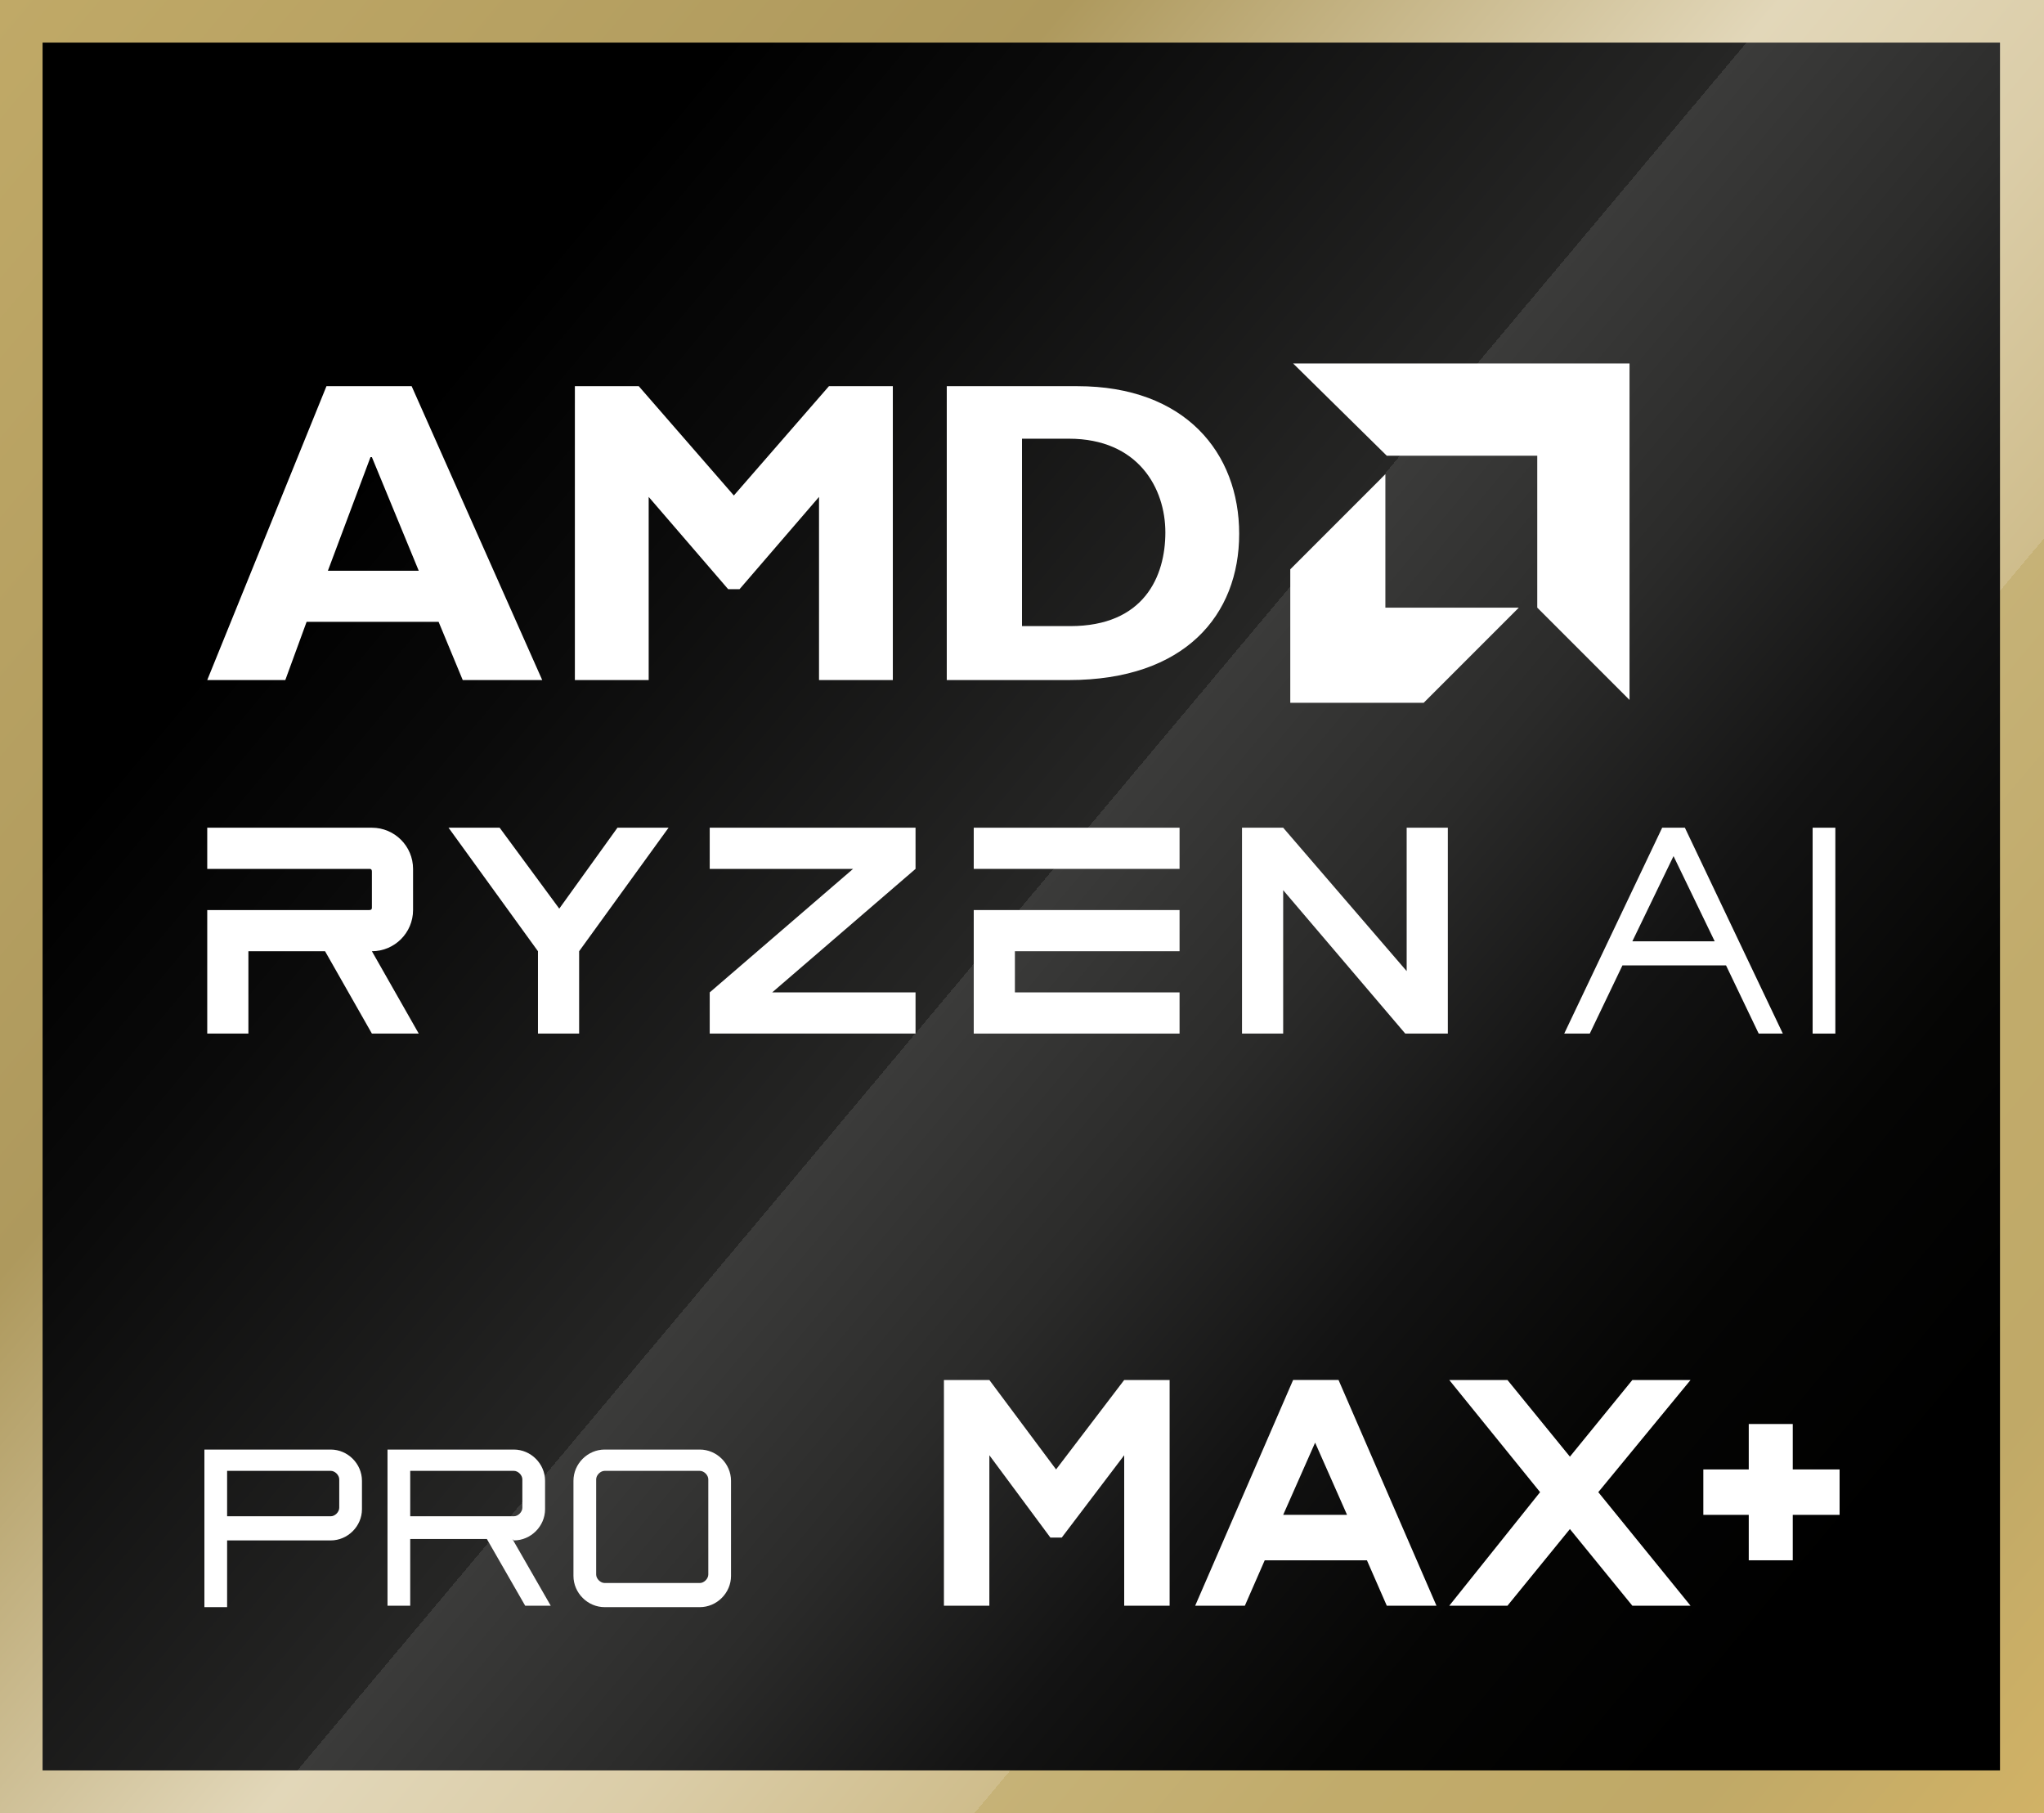 <?xml version="1.0" encoding="UTF-8"?>
<svg id="Layer_1" data-name="Layer 1" xmlns="http://www.w3.org/2000/svg" xmlns:xlink="http://www.w3.org/1999/xlink" version="1.1" viewBox="0 0 144 127.7">
  <rect x="0" y="0" width="144" height="127.7" fill="#808080" stroke="none"/>
  <defs>
    <style>
      .cls-1 {
        fill: url(#linear-gradient);
      }

      .cls-1, .cls-2, .cls-3 {
        stroke-width: 0px;
      }

      .cls-2 {
        fill: url(#linear-gradient-2);
      }

      .cls-3 {
        fill: #fff;
      }
    </style>
    <linearGradient id="linear-gradient" x1="-1.7" y1="2" x2="145.7" y2="125.7" gradientUnits="userSpaceOnUse">
      <stop offset="0" stop-color="#c0a967"/>
      <stop offset=".3" stop-color="#ae995d"/>
      <stop offset=".5" stop-color="#e2d7b9"/>
      <stop offset=".6" stop-color="#dbcda8"/>
      <stop offset=".7" stop-color="#cfbd8c"/>
      <stop offset=".7" stop-color="#c6b277"/>
      <stop offset=".8" stop-color="#c1ab6b"/>
      <stop offset=".9" stop-color="#c0a967"/>
      <stop offset="1" stop-color="#d1b266"/>
    </linearGradient>
    <linearGradient id="linear-gradient-2" x1="1.5" y1="4.8" x2="142.4" y2="123" gradientUnits="userSpaceOnUse">
      <stop offset=".2" stop-color="#000"/>
      <stop offset=".3" stop-color="#0a0a0a"/>
      <stop offset=".5" stop-color="#262625"/>
      <stop offset=".5" stop-color="#3b3b3a"/>
      <stop offset=".6" stop-color="#2b2b2a"/>
      <stop offset=".7" stop-color="#131313"/>
      <stop offset=".8" stop-color="#050504"/>
      <stop offset=".9" stop-color="#000"/>
    </linearGradient>
  </defs>
  <g>
    <g>
      <rect class="cls-1" width="144" height="127.7"/>
      <rect class="cls-2" x="3" y="3" width="137.9" height="121.7"/>
      <g>
        <g>
          <g>
            <path class="cls-3" d="M38.2,47.9h-5.6s-1.7-4.1-1.7-4.1h-9.3s-1.5,4.1-1.5,4.1h-5.5s8.4-20.7,8.4-20.7h6s9.2,20.7,9.2,20.7ZM26.1,32.2l-3,8h6.4s-3.3-8-3.3-8Z"/>
            <path class="cls-3" d="M58.4,27.2h4.5v20.7h-5.2v-12.9l-5.6,6.5h-.8s-5.6-6.5-5.6-6.5v12.9h-5.2v-20.7h4.5s6.7,7.7,6.7,7.7l6.7-7.7Z"/>
            <path class="cls-3" d="M75.9,27.2c7.6,0,11.4,4.7,11.4,10.4s-3.8,10.3-12,10.3h-8.6v-20.7h9.1ZM72,44.1h3.4c5.2,0,6.7-3.5,6.7-6.6s-1.9-6.6-6.8-6.6h-3.3s0,13.1,0,13.1Z"/>
          </g>
          <g>
            <polygon class="cls-3" points="108.3 32.1 97.7 32.1 91.1 25.6 114.8 25.6 114.8 49.3 108.3 42.8 108.3 32.1"/>
            <polygon class="cls-3" points="97.6 42.8 97.6 33.4 90.9 40.1 90.9 49.5 100.3 49.5 107 42.8 97.6 42.8"/>
          </g>
        </g>
        <g>
          <polygon class="cls-3" points="50 61.2 60.1 61.2 50 69.9 50 72.8 64.5 72.8 64.5 69.9 54.4 69.9 64.5 61.2 64.5 58.3 50 58.3 50 61.2"/>
          <polygon class="cls-3" points="39.4 64 35.2 58.3 31.6 58.3 37.9 67 37.9 72.8 40.8 72.8 40.8 67 47.1 58.3 43.5 58.3 39.4 64"/>
          <g>
            <rect class="cls-3" x="68.6" y="58.3" width="14.5" height="2.9"/>
            <polygon class="cls-3" points="68.6 64.1 68.6 72.8 83.1 72.8 83.1 69.9 71.5 69.9 71.5 67 83.1 67 83.1 64.1 68.6 64.1"/>
          </g>
          <path class="cls-3" d="M17.5,67h5.4s3.3,5.8,3.3,5.8h3.3s-3.3-5.8-3.3-5.8h0c1.6,0,2.9-1.3,2.9-2.9v-2.9c0-1.6-1.3-2.9-2.9-2.9h-11.6s0,2.9,0,2.9h11.4c.1,0,.2,0,.2.2v2.5c0,.1,0,.2-.2.2h-11.4s0,2.9,0,2.9v5.8h2.9s0-5.8,0-5.8Z"/>
          <polygon class="cls-3" points="99.1 58.3 99.1 68.4 90.4 58.3 87.5 58.3 87.5 72.8 90.4 72.8 90.4 62.7 99 72.8 102 72.8 102 58.3 99.1 58.3"/>
        </g>
      </g>
      <g>
        <path class="cls-3" d="M123.9,72.8l-2.3-4.8h-7.3l-2.3,4.8h-1.8l6.9-14.5h1.6l6.9,14.5h-1.8ZM115.1,66.3h5.7l-2.9-6-2.9,6Z"/>
        <path class="cls-3" d="M127.7,58.3h1.6v14.5h-1.6v-14.5Z"/>
      </g>
    </g>
    <polygon class="cls-3" points="79.2 97.2 79.2 97.2 79.2 97.2 74.4 103.5 69.7 97.2 69.7 97.2 69.7 97.2 66.5 97.2 66.5 113.1 69.7 113.1 69.7 102.5 74 108.3 74.8 108.3 79.2 102.5 79.2 113.1 82.4 113.1 82.4 97.2 79.2 97.2"/>
    <path class="cls-3" d="M89,109.9h7.3l1.4,3.2h3.5l-6.9-15.9h-3.2l-6.9,15.9h3.5l1.4-3.2ZM92.6,101.5l2.3,5.2h-4.5l2.3-5.2Z"/>
    <polygon class="cls-3" points="119.1 97.2 115 97.2 110.6 102.6 106.2 97.2 102.1 97.2 108.5 105.1 102.1 113.1 106.2 113.1 110.6 107.7 115 113.1 119.1 113.1 112.6 105.1 119.1 97.2"/>
    <polygon class="cls-3" points="129.6 103.5 126.3 103.5 126.3 100.3 123.2 100.3 123.2 103.5 120 103.5 120 106.7 123.2 106.7 123.2 109.9 126.3 109.9 126.3 106.7 129.6 106.7 129.6 103.5"/>
  </g>
  <g>
    <path class="cls-3" d="M14.4,102.1h8.9c1.2,0,2.2,1,2.2,2.2v2c0,1.2-1,2.2-2.2,2.2h-7.3v4.7h-1.6v-11ZM23.9,104.2c0-.3-.3-.6-.6-.6h-7.3v3.2h7.3c.3,0,.6-.3.6-.6v-2Z"/>
    <path class="cls-3" d="M36.1,108.4l2.7,4.7h-1.8l-2.7-4.7h-5.4v4.7h-1.6v-11h8.9c1.2,0,2.2,1,2.2,2.2v2c0,1.2-1,2.2-2.2,2.2h0ZM28.9,103.6v3.2h7.3c.3,0,.6-.3.6-.6v-2c0-.3-.3-.6-.6-.6h-7.3Z"/>
    <path class="cls-3" d="M49.3,102.1c1.2,0,2.2,1,2.2,2.2v6.7c0,1.2-1,2.2-2.2,2.2h-6.7c-1.2,0-2.2-1-2.2-2.2v-6.7c0-1.2,1-2.2,2.2-2.2h6.7ZM49.9,104.2c0-.3-.3-.6-.6-.6h-6.7c-.3,0-.6.3-.6.6v6.7c0,.3.3.6.6.6h6.7c.3,0,.6-.3.6-.6v-6.7Z"/>
  </g>
</svg>